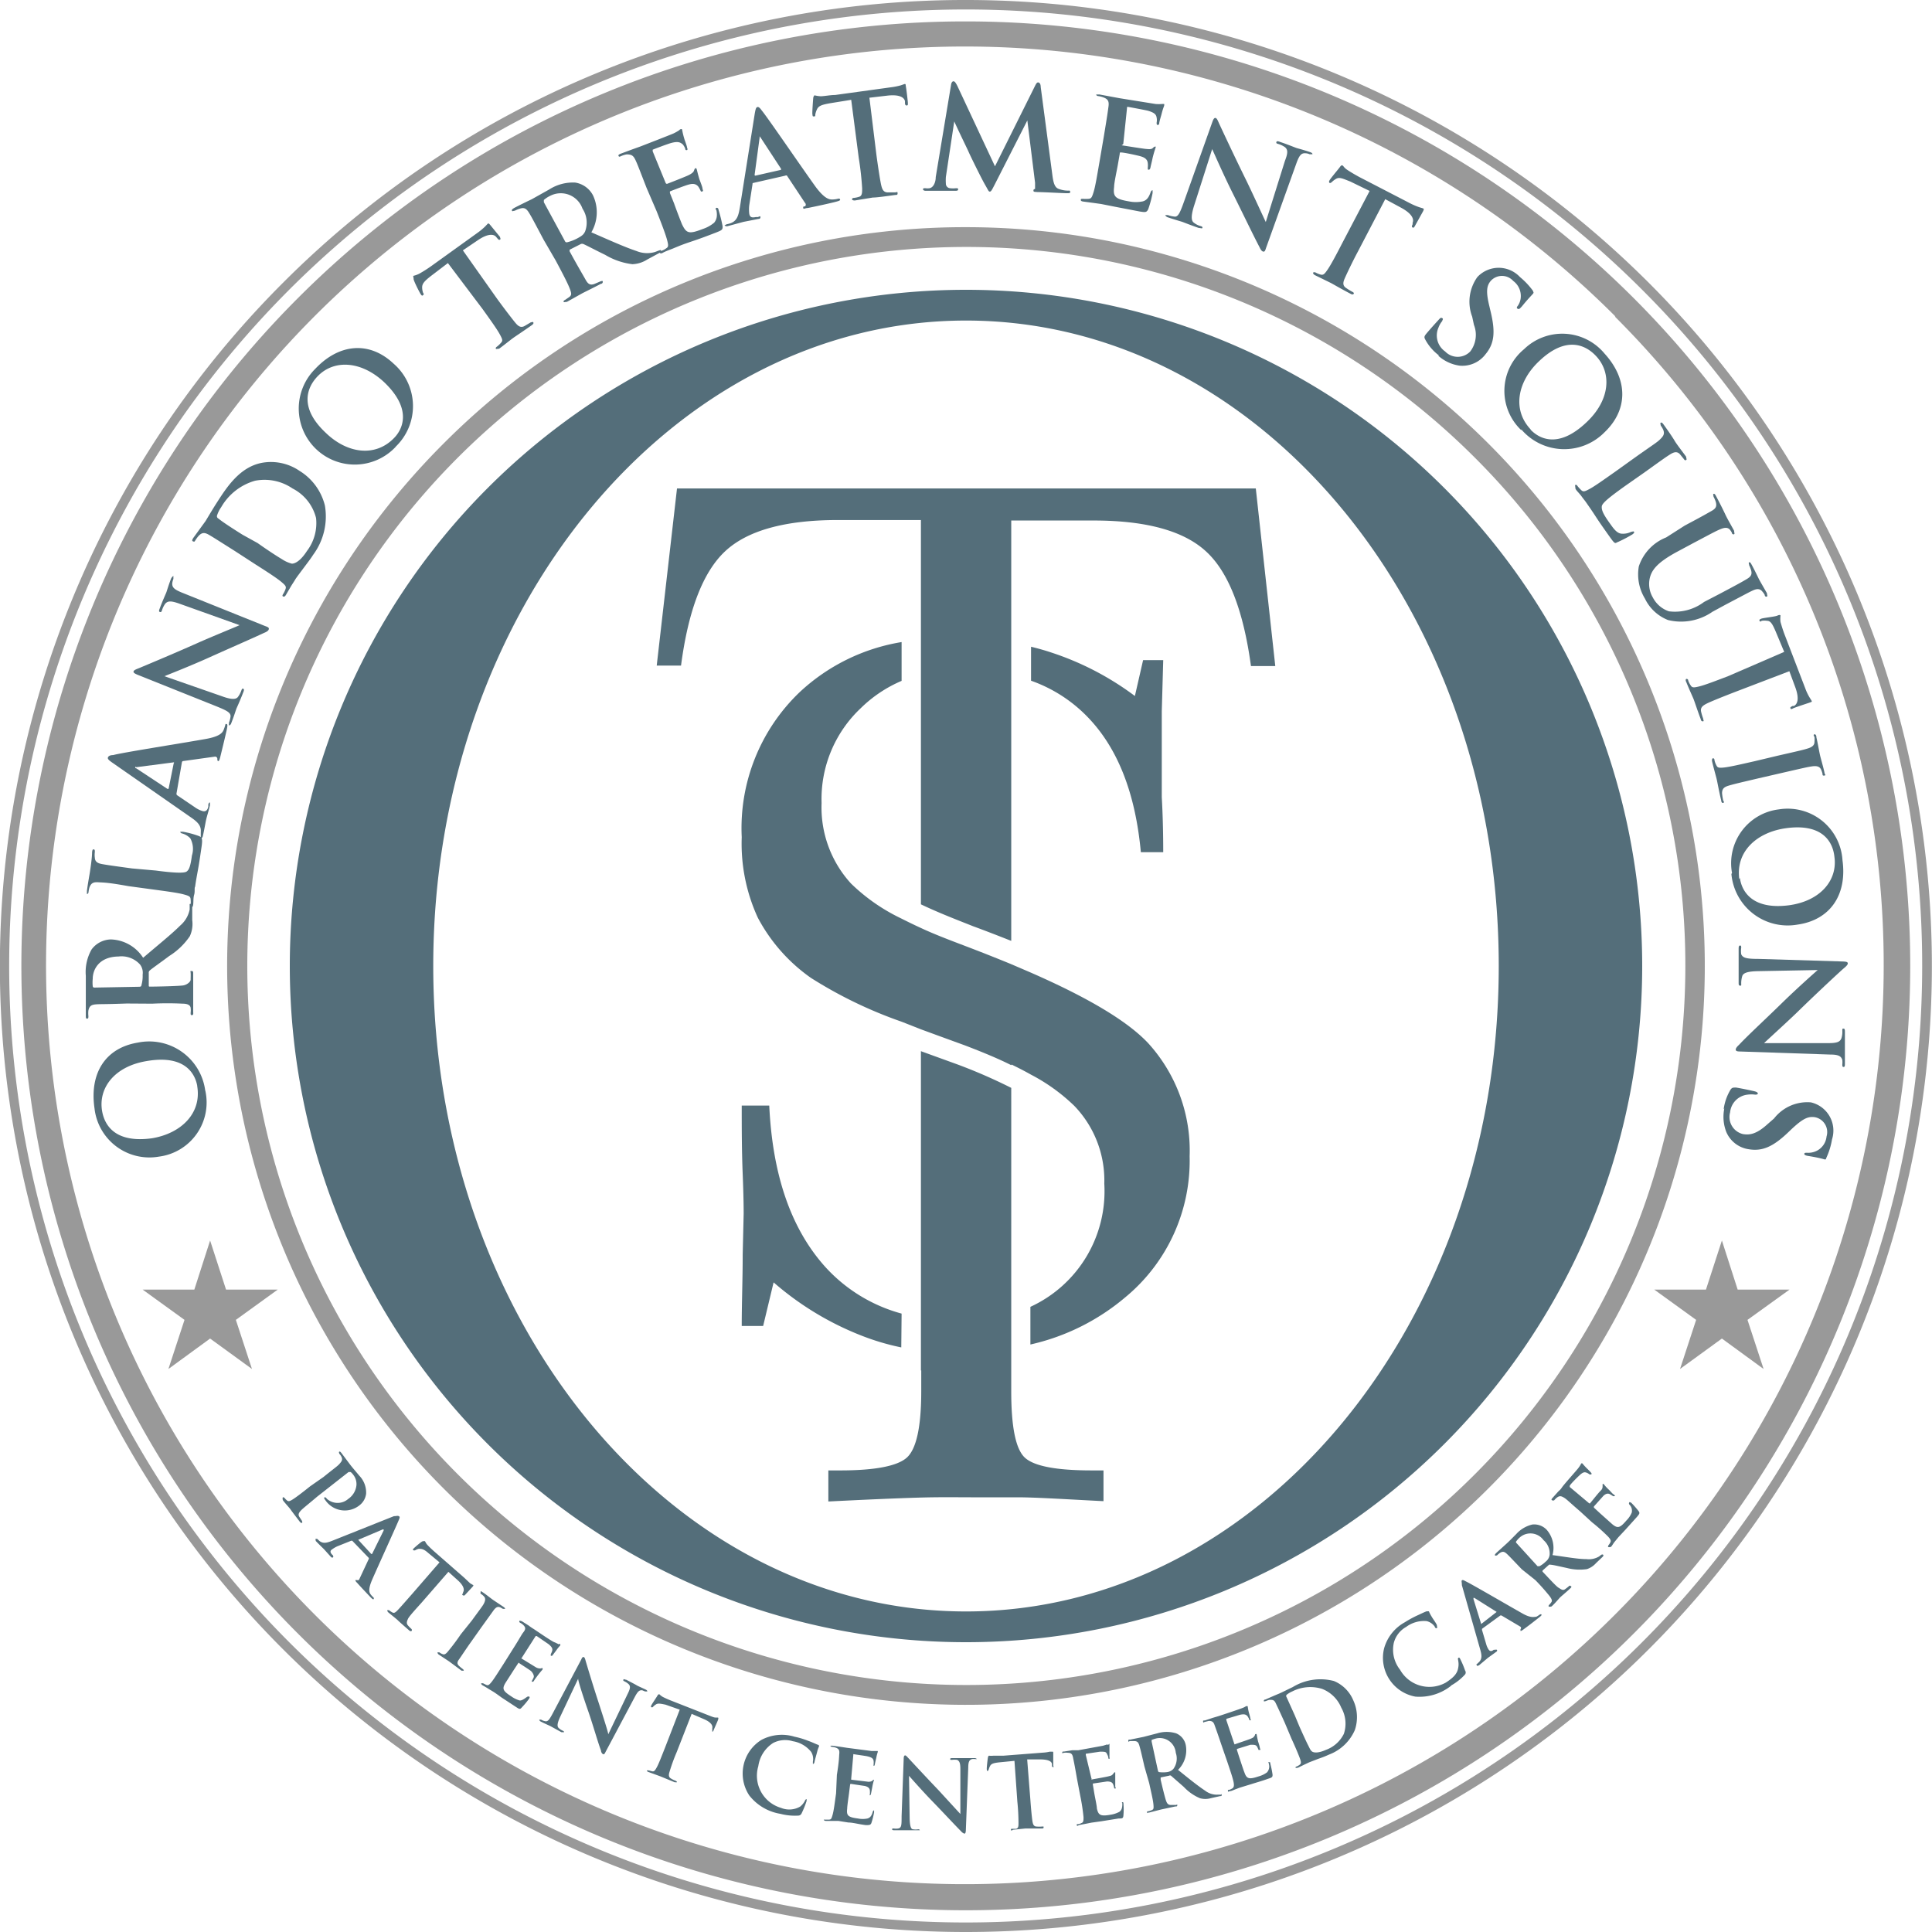 <svg id="Layer_1" data-name="Layer 1" xmlns="http://www.w3.org/2000/svg" viewBox="0 0 120 120"><defs><style>.cls-1,.cls-2{fill:#546e7a;}.cls-1,.cls-4{fill-rule:evenodd;}.cls-3,.cls-4{fill:#999;}</style></defs><path class="cls-1" d="M60,100.09c-18.27,0-33.09-18-33.09-40.09S41.73,19.91,60,19.91,93.09,37.86,93.09,60,78.27,100.09,60,100.09M18,60A42,42,0,1,0,60,18,42,42,0,0,0,18,60Z" transform="translate(0 0)"/><path class="cls-2" d="M89.33,22.09a2.5,2.5,0,0,0,1.32.62A1.8,1.8,0,0,0,92.27,22c.54-.65.63-1.36.31-2.67l-.07-.3c-.22-.9-.18-1.27.08-1.58a.94.94,0,0,1,1.4,0,1.16,1.16,0,0,1,.47.95,1.05,1.05,0,0,1-.19.6c-.07.08-.08.14,0,.18s.12,0,.25-.14c.44-.54.63-.71.7-.8s0-.1,0-.17a4.69,4.69,0,0,0-.81-.86,1.81,1.81,0,0,0-2.65,0,2.63,2.63,0,0,0-.32,2.46l.11.51a1.7,1.7,0,0,1-.23,1.65,1.08,1.08,0,0,1-1.56,0,1.21,1.21,0,0,1-.41-1.49,1.36,1.36,0,0,1,.23-.4c0-.06.09-.13,0-.18s-.13,0-.23.11-.46.5-.77.87c-.12.15-.13.21-.06.34a3,3,0,0,0,.86,1m-6-7c-.37.72-.7,1.34-.91,1.65s-.28.37-.46.32a1.5,1.5,0,0,1-.29-.12c-.1-.05-.14,0-.16,0s0,.1.11.16l1,.49c.22.12.7.4,1.22.67.08.05.16.05.19,0s0-.08-.09-.13a3.68,3.68,0,0,1-.39-.24c-.22-.15-.18-.35-.08-.58s.46-1,.84-1.71l1.68-3.22,1,.54c.69.38.79.71.7.93l0,.09c-.06.12-.06.17,0,.2s.09,0,.14-.09l.5-.9c.06-.12.08-.17,0-.2l-.23-.07a4.57,4.57,0,0,1-.56-.24L84.44,11c-.26-.14-.55-.31-.76-.45s-.23-.24-.29-.27-.1,0-.17.1-.57.69-.64.82,0,.13,0,.16.09,0,.14-.05a1.32,1.32,0,0,1,.28-.21c.21-.11.42,0,.88.18l1.19.58ZM75.29,9.26h0c.1.21.68,1.55,1.29,2.77s1.28,2.62,1.64,3.3c.06.13.13.26.22.29s.13,0,.2-.23l1.89-5.27c.17-.46.29-.62.55-.6a.66.66,0,0,1,.26.06q.15,0,.18,0c0-.07-.06-.1-.17-.14-.41-.14-.74-.22-.83-.25s-.57-.23-1-.37c-.12-.05-.22-.07-.24,0s0,.09.11.12a1.47,1.47,0,0,1,.42.2c.18.15.2.34,0,.85l-1.19,3.8h0c-.09-.18-.82-1.78-1.19-2.54-.81-1.64-1.63-3.41-1.7-3.56s-.13-.33-.22-.36-.15.08-.21.25l-1.75,4.92c-.26.73-.38,1-.62.95a1.59,1.59,0,0,1-.39-.09c-.08,0-.14,0-.16,0s.05.11.16.14c.44.15.84.26.92.29s.48.19,1,.37c.12,0,.2.05.22,0s0-.09-.12-.12a1.23,1.23,0,0,1-.41-.21c-.15-.11-.19-.37,0-1Zm-7,.8c-.14.8-.25,1.49-.36,1.85s-.15.43-.33.44a2,2,0,0,1-.32,0c-.11,0-.15,0-.15.05s0,.1.16.12l.6.08.5.07.91.18,1.51.29c.33.05.41.06.51-.15a7,7,0,0,0,.27-1c0-.09,0-.16,0-.17s-.08,0-.12.11c-.12.35-.26.52-.5.58a2.15,2.15,0,0,1-.84,0c-.89-.15-1-.31-.93-.91,0-.26.18-1.06.23-1.36l.12-.69c0-.05,0-.09.07-.08.21,0,1.07.19,1.23.24.32.09.42.24.44.42s0,.23,0,.32,0,.08.06.09.1-.08.11-.15.1-.41.13-.58c.11-.44.17-.57.18-.63a.06.06,0,0,0,0-.08s-.08,0-.16.09-.23.08-.44.06-1.21-.18-1.4-.21-.06,0,0-.11L70,6.72c0-.07,0-.09.07-.08s1.09.2,1.24.24c.43.13.5.25.53.42a.85.85,0,0,1,0,.32c0,.08,0,.13.06.14a.09.09,0,0,0,.1-.08c0-.11.12-.49.14-.57.1-.4.16-.5.17-.56s0-.08,0-.09a.81.81,0,0,0-.15,0,2.67,2.67,0,0,1-.38,0L69.54,6.1,69,6l-.7-.13c-.13,0-.2,0-.21,0s0,.09.14.1a1.52,1.52,0,0,1,.33.09c.28.11.33.26.29.56s-.07.53-.29,1.86ZM58.12,11c0,.3-.13.64-.38.69a.87.87,0,0,1-.26,0c-.09,0-.15,0-.15.06s.07.1.16.1c.28,0,.71,0,.88,0s.56,0,.93,0c.13,0,.21,0,.21-.09s-.06-.06-.13-.07a1.51,1.51,0,0,1-.37,0,.28.28,0,0,1-.26-.28,3.07,3.07,0,0,1,0-.42l.52-3.45h0c.3.67.82,1.72.9,1.91s.78,1.62,1,2,.23.45.31.45.12-.08.33-.49l2-3.93h0l.48,3.87c0,.25,0,.36,0,.38s-.1,0-.1.1.05.08.25.1c.36,0,1.58.07,1.8.07s.23,0,.23-.09-.06-.07-.14-.07a1.62,1.62,0,0,1-.55-.1c-.26-.08-.35-.34-.42-.9l-.72-5.44c0-.18-.07-.27-.15-.28s-.13.07-.2.21l-2.49,5-2.34-5c-.12-.23-.17-.28-.24-.28s-.13.08-.15.23ZM53.34,9.82a18.79,18.79,0,0,1,.21,1.88c0,.26,0,.46-.18.52a1.56,1.56,0,0,1-.32.07c-.1,0-.13.05-.13.09s.08.08.19.07l1.1-.18c.25,0,.81-.08,1.39-.16.09,0,.16,0,.15-.11s0-.07-.15-.05l-.45,0c-.27,0-.35-.18-.41-.42s-.19-1.07-.3-1.88L54,6.07l1.11-.13c.79-.09,1.06.13,1.1.35l0,.1c0,.13.05.17.12.16s.06-.06.06-.15-.09-.84-.12-1,0-.19-.09-.18l-.23.08a4.11,4.11,0,0,1-.6.12l-3.48.48c-.29,0-.63.07-.89.08a2.1,2.1,0,0,1-.39-.06s-.07.06-.08.18-.07.9-.05,1,0,.14.1.13.07,0,.08-.12a1.23,1.23,0,0,1,.11-.33c.1-.21.31-.28.82-.37l1.3-.21Zm-6.42,1.09s-.05,0-.05-.05l.31-2.3s0-.08,0-.09,0,0,.06.07l1.27,1.94s0,.06,0,.07Zm1.86,0a.09.09,0,0,1,.1,0L50,12.6a.15.15,0,0,1,0,.22c-.09,0-.12,0-.11.1s.12,0,.28,0c.69-.14,1.32-.28,1.64-.36s.39-.11.37-.17-.06-.06-.12-.05a1.46,1.46,0,0,1-.38.05c-.19,0-.47-.06-1-.76-.86-1.19-3-4.33-3.36-4.76-.13-.18-.2-.24-.28-.22s-.11.12-.16.4l-.93,5.86c-.08.47-.17.8-.56.95a1.63,1.63,0,0,1-.26.07C45,14,45,14,45,14s.07.07.18.05l1-.27.92-.18c.1,0,.14-.05.13-.12s0-.06-.15,0l-.13,0c-.27.06-.37,0-.41-.19a2.13,2.13,0,0,1,0-.56l.2-1.29c0-.05,0-.07.06-.08Zm-8,2.2c.3.76.55,1.41.65,1.78s.09.45-.06.54a1,1,0,0,1-.29.15c-.1,0-.12.08-.1.12s.09.06.19,0,.38-.17.57-.24l.46-.19c.25-.1.51-.19.87-.31s.82-.29,1.44-.53c.32-.13.39-.16.37-.39a9.07,9.07,0,0,0-.25-1c0-.08-.06-.15-.13-.13s-.06.07,0,.16c.07.37,0,.58-.14.76a2.18,2.18,0,0,1-.73.4c-.85.33-1,.26-1.27-.3-.1-.24-.39-1-.49-1.29l-.26-.65c0-.05,0-.08,0-.1.2-.08,1-.39,1.18-.43.32-.09.48,0,.59.14a2,2,0,0,1,.15.28.07.07,0,0,0,.1,0c.08,0,0-.12,0-.19s-.13-.4-.19-.56c-.13-.44-.15-.58-.17-.63s-.05-.06-.08-.05-.06.07-.09.16-.16.19-.35.28-1.13.46-1.32.53c0,0-.07,0-.09-.07L40.54,9.4c0-.05,0-.09,0-.1s1-.39,1.19-.43c.43-.11.55,0,.67.09a.89.89,0,0,1,.16.27q0,.12.12.09a.09.09,0,0,0,0-.12c0-.11-.15-.48-.17-.56a5,5,0,0,1-.14-.57s0-.07-.08-.05-.08.06-.12.08a2.77,2.77,0,0,1-.34.19c-.15.07-1.8.71-2.06.81l-.53.19-.67.25c-.13.05-.18.09-.15.15s.07.05.17,0a1.47,1.47,0,0,1,.33-.1c.29,0,.41.06.54.33s.21.49.7,1.75Zm-7-.55c0-.06,0-.1,0-.14a1.7,1.7,0,0,1,.4-.26,1.43,1.43,0,0,1,2,.8,1.57,1.57,0,0,1,.16,1.42c-.09.18-.17.26-.49.43a2.71,2.71,0,0,1-.63.24c-.07,0-.1,0-.15-.11Zm.74,3.63c.39.73.71,1.34.85,1.69s.14.44,0,.56l-.26.18c-.1.05-.12.09-.1.13s.1,0,.2,0l.95-.53c.11-.06.71-.35,1.16-.59.1,0,.14-.11.11-.16s-.06,0-.12,0l-.4.17c-.26.09-.39,0-.54-.27s-.54-.93-.93-1.65l-.06-.11s0-.08,0-.1l.69-.35a.21.21,0,0,1,.17,0c.17.07.81.41,1.35.67a4.29,4.29,0,0,0,1.69.58,1.84,1.84,0,0,0,.92-.29l.74-.4c.09-.05.14-.09.11-.16s-.07,0-.13,0l-.23.09a1.74,1.74,0,0,1-1.16-.06c-.72-.24-1.63-.65-2.8-1.16a2.47,2.47,0,0,0,.1-2.3,1.51,1.51,0,0,0-1.1-.79,2.73,2.73,0,0,0-1.62.43l-1.09.61c-.17.08-.67.32-1.09.54-.11.07-.16.11-.13.17s.08,0,.17,0a1.79,1.79,0,0,1,.32-.13c.28-.09.41,0,.57.26s.27.47.9,1.66Zm-4.55,3c.48.67.89,1.24,1.07,1.57s.2.41.07.54a1.66,1.66,0,0,1-.23.22c-.09.06-.1.1-.08.14s.1,0,.2,0c.29-.21.72-.56.89-.68s.67-.45,1.15-.79c.08-.06.12-.12.08-.17s-.08,0-.15,0l-.39.23c-.24.13-.4,0-.56-.19s-.67-.85-1.15-1.51l-2.12-3,.93-.63c.65-.44,1-.38,1.14-.2l.06.07c.08.1.12.13.18.09s0-.09,0-.16L30.47,14c-.08-.1-.12-.14-.17-.11l-.17.18a4.14,4.14,0,0,1-.47.39l-2.85,2.05a8.43,8.43,0,0,1-.75.48,1.67,1.67,0,0,1-.37.14c-.05,0,0,.09,0,.2s.36.82.44.94.1.1.15.06.05-.07,0-.14a1.09,1.09,0,0,1-.06-.34c0-.23.14-.39.55-.71l1.05-.8ZM24.5,27.18c-1.17,1.24-2.93,1-4.27-.3-1.61-1.51-1.22-2.75-.52-3.49,1-1.06,2.68-1,4.12.32C25.7,25.47,24.93,26.73,24.5,27.18Zm.07.57a3.49,3.49,0,0,0-.12-5.16c-1.48-1.4-3.36-1.28-4.87.32a3.48,3.48,0,1,0,5,4.84Zm-9.51,5.46c-.59-.37-1.24-.79-1.49-1a.16.16,0,0,1-.09-.19,1.91,1.91,0,0,1,.26-.52,3.54,3.54,0,0,1,2.1-1.64,3.08,3.08,0,0,1,2.33.48,2.83,2.83,0,0,1,1.46,1.83,2.86,2.86,0,0,1-.57,2.06c-.38.59-.72.78-.93.78a2,2,0,0,1-.62-.28c-.14-.08-.72-.44-1.51-1Zm.83,1.86c.69.44,1.28.82,1.57,1.06s.33.31.27.47a1.49,1.49,0,0,1-.14.29c-.06.09-.06.14,0,.16s.11,0,.17-.1l.31-.53c.11-.18.22-.34.27-.43s.31-.43.51-.7.43-.56.6-.83a4,4,0,0,0,.73-3.06,3.51,3.51,0,0,0-1.57-2.15,3.14,3.14,0,0,0-2.36-.5c-1.37.27-2.17,1.52-2.77,2.45-.29.45-.57.93-.71,1.16L12,33.42c-.07.12-.09.18,0,.21s.09,0,.14-.08a2,2,0,0,1,.21-.28c.21-.21.37-.2.63-.05s.46.28,1.6,1ZM10.21,42v0c.22-.09,1.58-.62,2.82-1.18s2.67-1.18,3.37-1.51c.13-.05.26-.12.29-.21s0-.14-.21-.21l-5.2-2.09c-.46-.19-.6-.32-.58-.58a1,1,0,0,1,.07-.26c0-.1,0-.16,0-.18s-.1.06-.15.17c-.15.4-.25.73-.28.82s-.25.56-.41,1c-.05.12-.08.22,0,.24s.09,0,.13-.1a1.38,1.38,0,0,1,.21-.42c.16-.17.35-.18.86,0l3.75,1.34,0,0c-.19.09-1.81.75-2.59,1.1-1.66.74-3.47,1.49-3.61,1.55s-.34.12-.38.21.08.15.24.22l4.85,1.94c.72.29.94.41.93.65a1.59,1.59,0,0,1-.1.39c0,.09,0,.14,0,.16s.11,0,.15-.15c.17-.43.29-.83.32-.9s.22-.48.42-1c.05-.12.06-.2,0-.22s-.08,0-.12.11a1.49,1.49,0,0,1-.22.41c-.12.14-.38.17-1-.06Zm.26,7s0,0-.07,0L8.46,47.72s-.07,0-.06-.07,0,0,.08,0l2.31-.3s.05,0,0,.06Zm.83-1.66a.09.09,0,0,1,.08-.07L13.32,47a.14.14,0,0,1,.18.13c0,.09,0,.12.05.14s.09-.09.13-.25c.17-.69.32-1.32.39-1.63s.07-.4,0-.42S14,45,14,45a2.52,2.52,0,0,1-.12.36c-.08.17-.26.39-1.11.54-1.45.26-5.22.85-5.74,1-.22,0-.31.08-.33.16s.06.16.29.32l4.87,3.39c.39.27.65.5.61.91,0,.07,0,.19,0,.27s0,.11,0,.12.1,0,.13-.14c.1-.45.18-.93.2-1,.06-.27.18-.63.24-.91,0-.1,0-.15,0-.17s-.08,0-.1.12l0,.13c-.06.26-.19.32-.35.28a1.62,1.62,0,0,1-.5-.25l-1.08-.73s-.06-.05-.05-.1Zm-3.1,6.6c-1.33-.18-1.58-.22-1.86-.27s-.44-.15-.45-.4a1.25,1.25,0,0,1,0-.34c0-.11,0-.16-.06-.17s-.09,0-.11.17c0,.34-.1,1-.13,1.2s-.14.79-.19,1.2c0,.13,0,.2,0,.2s.09,0,.1-.13a1.45,1.45,0,0,1,.06-.29c.11-.28.26-.33.56-.31s.53,0,1.86.24l1.55.21c.81.11,1.5.2,1.87.3s.43.14.44.32a1.69,1.69,0,0,1,0,.32c0,.11,0,.14.05.15s.09,0,.11-.16,0-.41.06-.61,0-.41.06-.5c.05-.37.11-.68.18-1.07s.14-.85.23-1.48c.06-.46,0-.51-.17-.59a5.81,5.81,0,0,0-1-.27c-.1,0-.15,0-.16,0s0,.09.12.11a1.1,1.1,0,0,1,.5.3,1.37,1.37,0,0,1,.1,1.07c-.09.68-.18.9-.34,1s-.79.08-1.91-.07Zm-2.31,7.4c-.07,0-.11,0-.13-.08a2.3,2.3,0,0,1,0-.47c0-.52.34-1.36,1.6-1.38a1.55,1.55,0,0,1,1.34.5.85.85,0,0,1,.16.63,2.09,2.09,0,0,1-.08.67c0,.06-.06.08-.15.08Zm3.57,1a18.49,18.49,0,0,1,1.89,0c.26,0,.46.07.49.25a1.32,1.32,0,0,1,0,.32c0,.11,0,.14.08.14s.09-.06.08-.18c0-.35,0-.91,0-1.08s0-.79,0-1.3c0-.12,0-.18-.1-.18s-.07,0-.06.11,0,.3,0,.43-.23.33-.49.36-1.07.06-1.89.07H9.31c-.05,0-.07,0-.07-.07v-.77a.17.17,0,0,1,.06-.16c.13-.12.72-.53,1.21-.9a4.3,4.3,0,0,0,1.28-1.23,1.82,1.82,0,0,0,.15-1v-.85c0-.1,0-.17-.09-.16s-.07,0-.07.1,0,.15,0,.25a1.76,1.76,0,0,1-.59,1c-.54.54-1.32,1.16-2.3,2a2.47,2.47,0,0,0-2-1.14,1.53,1.53,0,0,0-1.2.62,2.83,2.83,0,0,0-.36,1.64c0,.27,0,1,0,1.25s0,.74,0,1.21c0,.14,0,.2.08.2s.08-.06.08-.16a1.67,1.67,0,0,1,0-.34c.06-.3.2-.37.5-.39s.53,0,1.88-.05Zm2.79,5.13c.28,1.68-1,2.93-2.81,3.23C7.26,71,6.51,70,6.34,69c-.24-1.43.78-2.76,2.74-3.09C11.61,65.46,12.14,66.83,12.25,67.44Zm.5.29a3.51,3.51,0,0,0-4.2-3c-2,.33-3,1.9-2.68,4.08a3.43,3.43,0,0,0,4,3A3.39,3.39,0,0,0,12.75,67.73Z" transform="translate(0 0)"/><path class="cls-2" d="M107.1,68.85a2.59,2.59,0,0,0,.12,1.45,1.79,1.79,0,0,0,1.39,1.08c.83.14,1.5-.13,2.47-1.06l.22-.21c.68-.63,1-.78,1.42-.72a.94.94,0,0,1,.73,1.2,1.12,1.12,0,0,1-.59.88,1.17,1.17,0,0,1-.62.13c-.1,0-.16,0-.17.06s.05.11.25.14c.68.11.92.19,1,.21s.09,0,.12-.1a4.43,4.43,0,0,0,.35-1.14,1.8,1.8,0,0,0-1.31-2.3,2.62,2.62,0,0,0-2.29,1l-.39.34c-.69.63-1.11.7-1.54.63a1.09,1.09,0,0,1-.8-1.35,1.22,1.22,0,0,1,1.09-1.1,1.76,1.76,0,0,1,.46,0c.07,0,.15,0,.17-.06s-.08-.12-.21-.15-.66-.15-1.14-.23c-.19,0-.24,0-.33.11a3.14,3.14,0,0,0-.44,1.24m5.84-8.65v0c-.17.15-1.27,1.12-2.24,2.07s-2.11,2-2.65,2.58c-.1.09-.2.2-.2.29s.08.12.27.12l5.6.19c.49,0,.68.09.75.34a1.32,1.32,0,0,1,0,.27c0,.1,0,.16.08.16s.08-.09.08-.21c0-.43,0-.77,0-.87s0-.61,0-1.07c0-.13,0-.23-.08-.23s-.08,0-.08.14a1.27,1.27,0,0,1-.06.47c-.09.21-.26.29-.8.29l-4,0v0c.15-.15,1.44-1.32,2.06-1.92,1.3-1.27,2.74-2.6,2.86-2.7s.28-.23.28-.33-.12-.11-.3-.12l-5.22-.16c-.77,0-1-.06-1.1-.29a1.4,1.4,0,0,1,0-.4c0-.09,0-.14-.07-.14s-.09.07-.09.19c0,.46,0,.88,0,1s0,.52,0,1.1c0,.12,0,.2.09.2s.07,0,.07-.15a1.51,1.51,0,0,1,.07-.46c.07-.17.3-.28,1-.29Zm-4.87-5.66c-.23-1.69,1.08-2.9,2.91-3.15,2.19-.3,2.9.78,3,1.79.2,1.44-.87,2.74-2.84,3C108.64,56.54,108.15,55.15,108.07,54.54Zm-.49-.31a3.51,3.51,0,0,0,4.1,3.15c2-.28,3.1-1.81,2.8-4a3.41,3.41,0,0,0-3.94-3.16A3.37,3.37,0,0,0,107.58,54.23Zm1.44-7c-.84.19-1.52.35-1.89.39s-.42,0-.49-.15a1.12,1.12,0,0,1-.11-.3c0-.1-.06-.13-.1-.12s-.07.08-.05.19c.08.35.23.88.28,1.08s.15.79.29,1.36c0,.09.06.16.12.14s.06-.06,0-.15a3.79,3.79,0,0,1-.07-.45c0-.27.12-.37.34-.45.37-.12,1.05-.27,1.89-.47l1.52-.35c1.31-.3,1.56-.36,1.84-.4s.47,0,.56.2a1.61,1.61,0,0,1,.09.26c0,.08,0,.13.12.11s0-.08,0-.19c-.07-.33-.22-.84-.27-1.05s-.15-.8-.23-1.13c0-.14-.06-.2-.12-.19s-.07.07,0,.16a1.65,1.65,0,0,1,0,.31c0,.2-.13.32-.42.41s-.51.14-1.83.44ZM107.33,42c-.76.29-1.41.54-1.77.63s-.46.09-.55-.06a1.28,1.28,0,0,1-.15-.29c0-.1-.08-.12-.12-.11s-.06.09,0,.2c.13.33.36.84.43,1s.26.76.47,1.31c0,.09.09.14.15.12s0-.07,0-.16a3.52,3.52,0,0,1-.13-.43c-.06-.26.1-.38.33-.5s1-.43,1.75-.72l3.4-1.3.37,1c.27.74.12,1.06-.09,1.16l-.08,0c-.12.06-.16.09-.13.15s.07.05.16,0,.79-.28,1-.35.17-.07.15-.13l-.13-.21a3.23,3.23,0,0,1-.26-.55l-1.26-3.28c-.11-.28-.21-.6-.28-.85a1.63,1.63,0,0,1,0-.39c0-.05-.08-.06-.2,0s-.89.14-1,.19-.13.07-.1.13.06.06.13,0a1.15,1.15,0,0,1,.34,0c.23,0,.35.24.55.71l.51,1.22Zm-3.84-8.62a2.92,2.92,0,0,0-1.7,1.8,2.89,2.89,0,0,0,.38,2,2.68,2.68,0,0,0,1.43,1.33,3.41,3.41,0,0,0,2.76-.51l.83-.45c1.2-.63,1.41-.75,1.67-.87s.45-.13.6.06a1,1,0,0,1,.15.21c0,.1.09.13.14.1s0-.09,0-.2c-.17-.3-.45-.78-.5-.88s-.24-.51-.46-.91c-.06-.11-.1-.16-.15-.13s0,.09,0,.17a3.11,3.11,0,0,1,.12.3c.08.28,0,.41-.27.57s-.46.27-1.65.9l-1,.52a3,3,0,0,1-2.18.58,1.76,1.76,0,0,1-1-.86,1.65,1.65,0,0,1-.2-1.15c.11-.55.47-1,1.6-1.63l1.1-.59c1.19-.63,1.41-.75,1.67-.86s.45-.14.6,0a1.09,1.09,0,0,1,.14.21c0,.08.09.12.14.09s0-.09,0-.21c-.15-.28-.43-.76-.54-1s-.36-.74-.58-1.15c-.06-.12-.11-.17-.16-.14s0,.09,0,.17a2,2,0,0,1,.14.32c.08.29,0,.42-.27.57s-.46.27-1.65.9Zm-1.29-4.08c1.1-.79,1.3-.93,1.54-1.08s.43-.2.61,0l.22.27c.06.09.1.12.16.08s0-.09,0-.2c-.2-.28-.6-.79-.72-1s-.44-.67-.68-1c-.08-.11-.13-.15-.18-.11s0,.09,0,.17a1.48,1.48,0,0,1,.15.25c.12.28,0,.42-.19.61s-.42.32-1.52,1.1l-1.27.91c-.67.47-1.24.88-1.57,1.06s-.41.2-.54.08a2.85,2.85,0,0,1-.22-.24c-.06-.09-.1-.1-.14-.08s0,.1,0,.2.25.32.37.49.25.32.3.4c.21.3.39.56.61.9s.48.71.85,1.23.33.39.52.32a7.92,7.92,0,0,0,.91-.48c.08-.07.11-.1.08-.15s-.1,0-.17,0a1.14,1.14,0,0,1-.56.12c-.33,0-.54-.32-.81-.7-.4-.56-.48-.79-.46-1s.52-.6,1.44-1.26Zm-7.13-2.63c-1.17-1.24-.8-3,.54-4.25,1.6-1.52,2.81-1.06,3.51-.32,1,1.05.89,2.73-.55,4.1C96.7,28,95.5,27.14,95.07,26.69Zm-.58,0a3.51,3.51,0,0,0,5.17.18c1.47-1.4,1.47-3.28,0-4.89a3.41,3.41,0,0,0-5-.27A3.36,3.36,0,0,0,94.49,26.72Z" transform="translate(0 0)"/><path class="cls-2" d="M76.23,109.43c.18.54.34,1,.39,1.26s0,.32-.06.38a1,1,0,0,1-.21.1c-.07,0-.09,0-.08.08s.06,0,.14,0,.27-.1.4-.14a2.93,2.93,0,0,1,.34-.12l.62-.19c.25-.08.58-.17,1-.32.22-.07.28-.09.27-.26a5.87,5.87,0,0,0-.14-.68c0-.06,0-.1-.09-.09s0,0,0,.11a.54.54,0,0,1-.12.53,1.61,1.61,0,0,1-.53.25c-.6.2-.73.14-.87-.26-.07-.17-.24-.71-.31-.91l-.15-.47s0-.06,0-.07l.84-.26c.23,0,.34,0,.41.12a1.59,1.59,0,0,1,.09.2s0,0,.08,0,0-.08,0-.13-.07-.28-.11-.4c-.07-.31-.08-.41-.09-.45s0,0-.06,0,0,0-.07.11-.11.12-.25.18-.81.28-.94.33,0,0-.06,0l-.5-1.49s0-.07,0-.08l.84-.25c.31-.07.39,0,.47.08a1,1,0,0,1,.11.2s0,.08.08.06,0,0,0-.08a3.89,3.89,0,0,0-.1-.4c-.07-.28-.06-.36-.08-.4s0,0,0,0l-.09,0a1,1,0,0,1-.24.12c-.11.05-1.28.44-1.47.5l-.37.11-.48.16c-.09,0-.13,0-.11.09s.05,0,.11,0l.24-.06c.21,0,.29.06.36.26s.13.35.43,1.24Zm-4.7-1.26s0-.08,0-.1a2.08,2.08,0,0,1,.32-.1,1,1,0,0,1,1.18.9,1.09,1.09,0,0,1-.15,1,.64.64,0,0,1-.4.2,2,2,0,0,1-.48,0s-.06,0-.08-.1Zm-.15,2.59c.12.56.23,1,.26,1.3s0,.32-.1.37a1.27,1.27,0,0,1-.21.07c-.07,0-.09,0-.08.08s0,0,.13,0l.74-.19.89-.19c.08,0,.12,0,.11-.09s0,0-.09,0l-.3,0c-.19,0-.25-.11-.31-.28s-.2-.73-.33-1.29l0-.08s0-.06,0-.06l.53-.11a.11.11,0,0,1,.11,0l.8.7a2.94,2.94,0,0,0,1,.7,1.23,1.23,0,0,0,.67,0l.58-.13c.07,0,.11,0,.1-.09s0,0-.08,0l-.18,0a1.19,1.19,0,0,1-.77-.25c-.44-.29-1-.74-1.68-1.29a1.71,1.71,0,0,0,.48-1.54,1,1,0,0,0-.6-.73,2,2,0,0,0-1.17,0l-.85.22-.83.17c-.09,0-.13,0-.12.09s.05,0,.11,0l.24,0c.21,0,.28.08.34.29s.1.36.31,1.28Zm-4.28.8a12.59,12.59,0,0,1,.2,1.31c0,.18,0,.32-.12.36a.73.73,0,0,1-.21.07c-.08,0-.1,0-.09.06s.05.06.13,0l.42-.08.35-.07.64-.09,1.06-.17c.23,0,.29,0,.3-.22a4.05,4.05,0,0,0,0-.69c0-.06,0-.11-.07-.1s0,0,0,.1c0,.26-.05.4-.19.5a1.72,1.72,0,0,1-.57.18c-.62.11-.73,0-.82-.39,0-.17-.13-.74-.17-1l-.08-.48s0-.06,0-.07l.88-.13c.23,0,.33.06.38.18a1,1,0,0,1,.06.21s0,.06.07.05,0-.08,0-.13,0-.29,0-.41c0-.32,0-.42,0-.46a.05.05,0,0,0-.06,0s0,0-.08.1-.13.1-.28.14-.84.16-1,.19,0,0-.06-.06L67.44,109s0-.06,0-.07l.88-.13c.31,0,.38,0,.44.15a.62.62,0,0,1,.08.21c0,.06,0,.09.07.08a.07.07,0,0,0,0-.08c0-.07,0-.34,0-.41,0-.28,0-.36,0-.4s0-.06-.05,0-.06,0-.09,0l-.26.08-1.53.28-.38,0-.5.08c-.09,0-.13,0-.12.08s0,0,.11,0a.7.7,0,0,1,.24,0c.21,0,.28.09.32.3s.08.36.24,1.29Zm-3.91.35a13,13,0,0,1,.07,1.32c0,.19,0,.32-.15.36l-.22,0c-.08,0-.1,0-.1.06s.05.06.13,0l.78-.08,1,0c.07,0,.12,0,.12-.07s0-.05-.11-.05a1.71,1.71,0,0,1-.32,0c-.18,0-.23-.14-.26-.31s-.09-.76-.13-1.33l-.2-2.53.79,0c.55,0,.73.13.75.29v.06c0,.1,0,.13.08.12s0,0,0-.1,0-.59,0-.72,0-.13-.06-.13l-.16,0a2.42,2.42,0,0,1-.43.06l-2.45.19c-.2,0-.44,0-.62,0a1.28,1.28,0,0,1-.27,0s-.05,0-.07.12-.08.63-.07.72,0,.1.06.1,0,0,.06-.08a1,1,0,0,1,.09-.23c.08-.14.23-.18.59-.22l.92-.09Zm-6.73-1.61h0c.11.12.78.89,1.45,1.58s1.4,1.48,1.78,1.86a.46.46,0,0,0,.21.15c.06,0,.08-.06.09-.2l.15-3.91c0-.35.07-.48.24-.52a.68.68,0,0,1,.19,0c.08,0,.11,0,.11,0s-.06-.06-.14-.06c-.3,0-.54,0-.61,0l-.75,0c-.09,0-.16,0-.16.05s0,.06.1.06a1.24,1.24,0,0,1,.33,0c.14.07.2.19.2.57v2.79h0c-.1-.11-.92-1-1.33-1.45-.88-.92-1.81-1.93-1.88-2s-.16-.19-.22-.19-.09.08-.09.2L56,112.81c0,.54,0,.72-.21.76a.89.89,0,0,1-.28,0c-.06,0-.1,0-.1.05s.06.06.14.06c.32,0,.61,0,.67,0s.37,0,.77,0c.09,0,.14,0,.14,0s0-.06-.1-.06a.89.89,0,0,1-.32,0c-.13,0-.2-.21-.21-.69Zm-4.53,1.09c-.08.57-.14,1.06-.21,1.31s-.09.31-.22.32h-.22c-.08,0-.1,0-.11,0s0,.07.12.08l.42,0,.36,0,.63.1c.27,0,.6.1,1.07.16.23,0,.29,0,.35-.12a4.69,4.69,0,0,0,.17-.67c0-.06,0-.11,0-.12s-.06,0-.08.08c-.07.25-.16.37-.33.42a1.47,1.47,0,0,1-.59,0c-.63-.08-.72-.19-.67-.61,0-.18.09-.75.12-1l.06-.48s0-.06.05-.06l.87.13c.23.06.3.16.31.29a1.61,1.61,0,0,1,0,.22.06.06,0,0,0,0,.07c.05,0,.06-.07.07-.11s.06-.29.08-.41a3.7,3.7,0,0,1,.11-.45,0,0,0,0,0,0,0s-.06,0-.11.07a.45.45,0,0,1-.31.05l-1-.12s0,0,0-.07L53,109s0-.06,0-.05.77.11.88.14c.3.07.35.15.38.27a.94.94,0,0,1,0,.23c0,.05,0,.08,0,.09s.06,0,.07-.06.07-.34.09-.4a2.74,2.74,0,0,1,.1-.4s0,0,0-.06l-.1,0h-.27l-1.54-.2-.39-.06-.5-.07c-.09,0-.14,0-.14,0s0,.06.1.07a1,1,0,0,1,.23.05c.2.07.24.17.22.38s0,.37-.15,1.31Zm-3.46,1.27a3.56,3.56,0,0,0,1.12.11.23.23,0,0,0,.2-.14,5.84,5.84,0,0,0,.31-.77s0-.1,0-.11-.07,0-.11.11a1.15,1.15,0,0,1-.29.35,1.35,1.35,0,0,1-1.19.08,2.08,2.08,0,0,1-1.41-2.59,2.05,2.05,0,0,1,.92-1.44,1.62,1.62,0,0,1,1.22-.11,1.83,1.83,0,0,1,1.14.66.84.84,0,0,1,.11.61c0,.08,0,.13,0,.14s.08,0,.1-.12.12-.45.17-.65.1-.28.11-.32,0-.08-.07-.1-.36-.16-.59-.24a5.25,5.25,0,0,0-.86-.26,2.7,2.7,0,0,0-2.06.2,2.46,2.46,0,0,0-.75,3.45A3.09,3.09,0,0,0,48.47,112.66Zm-7.16-4.12c-.21.53-.39,1-.51,1.22s-.17.28-.29.26l-.22-.06c-.07,0-.1,0-.11,0s0,.07.09.1l.74.27.9.37c.06,0,.11,0,.13,0s0-.06-.07-.09a1.55,1.55,0,0,1-.29-.14c-.16-.09-.15-.23-.1-.4a11.52,11.52,0,0,1,.45-1.24l.93-2.38.72.31c.51.21.6.43.56.59l0,.06c0,.09,0,.12,0,.14s.06,0,.08-.07.24-.54.28-.66,0-.13,0-.14l-.16,0c-.09,0-.23-.06-.41-.13l-2.29-.9a6.09,6.09,0,0,1-.57-.25,1.09,1.09,0,0,1-.22-.17s-.07,0-.11.08-.35.53-.39.62,0,.1,0,.11.06,0,.09,0a.76.76,0,0,1,.18-.16c.13-.1.28-.07.62,0l.88.31Zm-5.4-4.27h0c0,.15.32,1.14.62,2s.62,2,.8,2.46c0,.09.06.19.12.22s.1,0,.16-.13l1.84-3.46c.17-.31.27-.4.45-.37l.17.07c.07,0,.11,0,.13,0s0-.08-.1-.12c-.27-.13-.49-.22-.55-.26s-.38-.21-.66-.35c-.09,0-.15-.07-.17,0s0,.06.06.1a1,1,0,0,1,.27.18c.11.12.11.25-.06.59l-1.21,2.52,0,0c0-.13-.39-1.31-.57-1.88-.4-1.21-.79-2.53-.82-2.63s-.06-.25-.12-.28-.11,0-.17.15l-1.71,3.23c-.25.48-.35.63-.52.6a.74.74,0,0,1-.26-.1c-.06,0-.1,0-.11,0s0,.08.09.12c.29.15.56.26.61.29l.67.37c.08,0,.14,0,.16,0s0-.06-.07-.09a.91.91,0,0,1-.27-.18c-.09-.1-.09-.28.12-.72Zm-4.64-.91c-.31.48-.57.9-.73,1.1s-.22.24-.34.19l-.2-.1c-.07,0-.1,0-.11,0s0,.08.07.12.25.14.37.22l.3.18c.16.1.31.21.53.37l.9.59c.2.13.24.16.37,0a4.76,4.76,0,0,0,.44-.53s.06-.1,0-.12-.06,0-.1,0-.31.26-.49.24a1.74,1.74,0,0,1-.53-.26c-.53-.34-.57-.47-.35-.84l.52-.81.27-.41s0-.05.06,0,.64.41.73.49.21.27.17.39a1.86,1.86,0,0,1-.1.2.05.05,0,0,0,0,.08s.09,0,.12-.07.17-.24.24-.34c.19-.25.27-.32.29-.36s0,0,0-.06-.07,0-.13,0-.17,0-.3-.08-.73-.45-.85-.52,0,0,0-.08l.85-1.33s0,0,.07,0l.73.5c.24.2.25.29.23.41a1.09,1.09,0,0,1-.09.21s0,.08,0,.1.07,0,.09,0l.25-.33a2.52,2.52,0,0,1,.25-.31s0,0,0-.07-.06,0-.09,0l-.25-.12c-.1,0-1.14-.72-1.31-.83a3.17,3.17,0,0,1-.32-.22l-.43-.27c-.07,0-.12-.06-.14,0s0,.07.06.11a.78.78,0,0,1,.19.14c.15.15.14.26,0,.44s-.19.32-.7,1.12Zm-2.65-1.85a13.32,13.32,0,0,1-.81,1.08c-.12.14-.21.2-.32.15a.68.68,0,0,1-.2-.11c-.06,0-.09,0-.11,0s0,.08.06.13l.65.43.78.58c.06,0,.11,0,.13,0s0-.06-.05-.1a2.31,2.31,0,0,1-.24-.2c-.14-.13-.11-.25,0-.4s.42-.63.77-1.12l.63-.89.77-1.07c.14-.17.24-.22.4-.15l.16.09c.05,0,.09,0,.12,0s0-.07-.08-.12l-.63-.42c-.15-.1-.45-.35-.65-.48s-.13-.08-.15,0,0,.07.05.11a.8.8,0,0,1,.17.15c.09.1.08.23,0,.4s-.21.32-.76,1.08ZM25.6,99c-.38.43-.7.8-.89,1s-.25.2-.36.14a1.3,1.3,0,0,1-.19-.13c-.05,0-.08,0-.1,0s0,.08.05.13.5.4.6.5.42.38.73.65c0,0,.1.06.13,0s0-.06,0-.1a2.5,2.5,0,0,1-.23-.23c-.12-.14-.06-.27,0-.41s.47-.59.84-1l1.67-1.92.58.52c.41.37.42.62.33.75l0,.05c-.06.08-.07.11,0,.14s.06,0,.1,0l.49-.53c.06-.07.08-.1,0-.13l-.15-.09L28.84,98,27,96.39c-.16-.14-.33-.3-.45-.43s-.12-.2-.16-.23-.06,0-.13,0-.5.38-.57.45-.05.08,0,.11.06,0,.1,0a.81.81,0,0,1,.22-.09c.16,0,.3,0,.58.25l.71.59Zm-3.35-3.36s0,0,0,0L23.76,95a.09.09,0,0,1,.07,0s0,0,0,.06l-.72,1.46s0,0-.05,0Zm.65,1.12a.08.08,0,0,1,0,.08l-.58,1.24a.1.1,0,0,1-.14.06c-.05,0-.08,0-.1,0s0,.08.09.16c.33.37.65.7.8.86s.21.2.24.16,0,0,0-.09A1.16,1.16,0,0,1,23,99c-.07-.12-.13-.31.11-.87.41-.94,1.52-3.37,1.66-3.72.06-.14.08-.2,0-.24s-.12,0-.3,0l-3.86,1.54c-.31.12-.54.18-.77,0l-.14-.13s-.06,0-.09,0,0,.07,0,.13c.22.23.47.47.52.52l.44.49s.08.06.12,0,0,0,0-.1l-.07-.07c-.13-.14-.11-.24,0-.31a1.78,1.78,0,0,1,.34-.2l.85-.34s.05,0,.07,0Zm-3.64-4.44c-.45.36-.84.66-1.06.8s-.29.15-.38.07a.89.89,0,0,1-.16-.17c-.05,0-.08-.06-.1,0s0,.07,0,.13.41.49.49.61.33.44.58.77c.05.05.09.08.13.05s0-.06,0-.11l-.17-.26c-.1-.16,0-.28.11-.4s.58-.49,1-.85l1.95-1.53c.06,0,.1,0,.13,0a.89.89,0,0,1,.16.17.93.93,0,0,1,.2.64,1.17,1.17,0,0,1-.51.86,1,1,0,0,1-1.32,0c-.08-.1-.12-.12-.16-.09s0,.06,0,.09l.08.11a1.46,1.46,0,0,0,2.12.27,1.07,1.07,0,0,0,.39-.7,1.51,1.51,0,0,0-.43-1.13c-.18-.22-.42-.49-.57-.69l-.54-.72c-.06-.07-.09-.1-.13-.07s0,.06,0,.12a.73.73,0,0,1,.14.2c.09.19,0,.29-.12.43s-.28.24-1,.82Z" transform="translate(0 0)"/><path class="cls-2" d="M98.88,94.55a11.58,11.58,0,0,1,1,.89c.12.13.21.25.14.36a.69.69,0,0,1-.12.18c0,.06-.06.09,0,.11s.07,0,.13,0,.17-.23.27-.34l.22-.27.44-.47.72-.8c.15-.18.19-.23.09-.36a5.53,5.53,0,0,0-.46-.52c-.05,0-.09-.07-.12,0s0,.06,0,.11a.53.53,0,0,1,.16.51,1.51,1.51,0,0,1-.33.49c-.41.48-.55.5-.88.23L99.39,94,99,93.64s0,0,0-.07l.59-.66c.17-.16.3-.16.41-.1a2.2,2.2,0,0,1,.19.12s0,0,.08,0,0-.09-.06-.12-.2-.21-.29-.29a2.69,2.69,0,0,1-.31-.34.06.06,0,0,0-.07,0s0,.07,0,.13,0,.17-.13.29-.55.66-.64.76,0,0-.08,0l-1.19-1s0,0,0-.07.52-.58.6-.65c.23-.22.33-.21.44-.17a.63.63,0,0,1,.19.11c.05,0,.08,0,.11,0a.08.08,0,0,0,0-.09,3.9,3.9,0,0,0-.28-.29,3.88,3.88,0,0,1-.28-.31s0,0-.06,0a.73.73,0,0,0-.05.09,1.73,1.73,0,0,1-.15.22c-.07.1-.88,1-1,1.18s-.15.17-.26.29l-.34.38c-.06.07-.08.11,0,.14s.06,0,.11,0a1.35,1.35,0,0,1,.17-.17c.17-.13.27-.1.44,0s.29.24,1,.85Zm-4.7,1.28a.07.07,0,0,1,0-.1,1.35,1.35,0,0,1,.22-.24,1,1,0,0,1,1.47.17,1.09,1.09,0,0,1,.38.92A.64.64,0,0,1,96,97a1.61,1.61,0,0,1-.38.28s-.07,0-.12,0Zm1.18,2.31a12.87,12.87,0,0,1,.89,1c.11.15.18.27.11.37a1,1,0,0,1-.15.18s-.06.08,0,.1.07,0,.13,0,.45-.45.53-.54.42-.36.68-.61c.06-.06.08-.1,0-.13a.06.06,0,0,0-.09,0,2.51,2.51,0,0,1-.24.19c-.15.12-.27,0-.41-.08s-.54-.52-.94-.94l-.06-.06s0,0,0-.07l.4-.36a.16.16,0,0,1,.11,0c.13,0,.62.12,1,.2a3.12,3.12,0,0,0,1.25.07,1.29,1.29,0,0,0,.56-.37l.43-.41s.07-.09,0-.12,0,0-.09,0l-.14.11a1.24,1.24,0,0,1-.79.17c-.53,0-1.23-.13-2.11-.25a1.71,1.71,0,0,0-.36-1.57,1.07,1.07,0,0,0-.89-.33,1.93,1.93,0,0,0-1,.59c-.14.14-.47.48-.63.62l-.63.57c-.06.07-.09.11-.06.14s.07,0,.12,0a1.24,1.24,0,0,1,.19-.16c.18-.11.28-.07.43.07s.27.27.92.95ZM92,100.87a0,0,0,0,1,0,0l-.48-1.55s0-.06,0-.07,0,0,.06,0l1.38.87s0,0,0,0Zm1.19-.53a0,0,0,0,1,.07,0l1.18.7a.1.1,0,0,1,0,.15s0,.07,0,.1.08,0,.18-.08c.4-.29.75-.57.93-.71s.22-.18.19-.22-.06,0-.1,0a1.4,1.4,0,0,1-.22.14c-.12,0-.32.1-.85-.2-.89-.5-3.2-1.85-3.53-2-.14-.08-.2-.1-.24-.06s0,.11,0,.3l1.14,4c.09.32.13.56-.07.77l-.14.13s-.06,0,0,.08.06,0,.13,0l.56-.47.54-.39s.07-.07,0-.11,0,0-.1,0l-.08,0c-.15.12-.24.09-.31,0a1.16,1.16,0,0,1-.16-.35l-.26-.88s0-.05,0-.07Zm-3.06,4.35A3.4,3.4,0,0,0,91,104a.21.21,0,0,0,0-.24,5.66,5.66,0,0,0-.33-.77s-.06-.07-.1,0,0,.06,0,.15a1.1,1.1,0,0,1,0,.46c-.06.37-.31.61-.77.91a2.09,2.09,0,0,1-2.84-.8,2,2,0,0,1-.39-1.66,1.6,1.6,0,0,1,.77-1,1.86,1.86,0,0,1,1.27-.36.86.86,0,0,1,.51.35c0,.07.09.11.13.08s0-.08,0-.16-.24-.39-.34-.57a2.25,2.25,0,0,1-.16-.31s-.06,0-.12,0-.36.15-.58.25a6.46,6.46,0,0,0-.79.43,2.67,2.67,0,0,0-1.29,1.62,2.45,2.45,0,0,0,1.94,3A3.16,3.16,0,0,0,90.15,104.69Zm-9.71,1.85-.51-1.13a.12.12,0,0,1,0-.14,1.53,1.53,0,0,1,.35-.21,2.47,2.47,0,0,1,1.86-.16,2.12,2.12,0,0,1,1.19,1.17,2,2,0,0,1,.16,1.62,2,2,0,0,1-1.12,1c-.45.2-.72.18-.84.11s-.19-.27-.26-.4-.26-.54-.53-1.14ZM80.22,108c.24.52.44,1,.52,1.22s.08.31,0,.38a.87.87,0,0,1-.2.12c-.06,0-.08.06-.07.08s.07,0,.14,0l.39-.19.32-.15.57-.22a6.47,6.47,0,0,0,.66-.26,2.84,2.84,0,0,0,1.6-1.52,2.49,2.49,0,0,0-.1-1.86,2.22,2.22,0,0,0-1.2-1.19,3.31,3.31,0,0,0-2.56.38c-.34.16-.69.34-.86.41s-.52.22-.83.36c-.08,0-.11.06-.1.1s.06,0,.12,0a1.06,1.06,0,0,1,.23-.08c.21,0,.29,0,.39.21s.16.33.55,1.19Z" transform="translate(0 0)"/><path class="cls-3" d="M100.34,19.66A57.07,57.07,0,1,0,117,60a56.9,56.9,0,0,0-16.7-40.34M60,1.33A58.66,58.66,0,1,1,18.51,18.51,58.53,58.53,0,0,1,60,1.33Z" transform="translate(0 0)"/><path class="cls-3" d="M91.59,28.41A44.66,44.66,0,1,0,104.68,60,44.54,44.54,0,0,0,91.59,28.41M60,14.11A45.89,45.89,0,1,1,27.55,27.55,45.72,45.72,0,0,1,60,14.11Z" transform="translate(0 0)"/><path class="cls-1" d="M56,81.59a9.89,9.89,0,0,1-4.83-3c-2.07-2.36-3.19-5.66-3.39-9.92H46.07c0,1.35,0,2.77.06,4.25s.06,2.3.06,2.46l-.06,2.53c0,1.55-.06,3-.06,4.45H47.4l.65-2.71a18.62,18.62,0,0,0,5.44,3.3,14.89,14.89,0,0,0,2.49.74Zm1.22,3.53v1.3c0,2.19-.3,3.56-.88,4.1s-2,.81-4.14.81h-.75l0,1.93c2.39-.12,4.25-.2,5.59-.24S59.49,93,60.31,93,62,93,63.17,93s3,.12,5.37.24V91.33H67.8c-2.17,0-3.55-.26-4.13-.78s-.86-1.9-.86-4.13V67.57a32.92,32.92,0,0,0-3.35-1.46l-1.6-.58-.66-.24V85.12Zm5.61-19c.43.21.84.42,1.21.63a11.48,11.48,0,0,1,2.69,1.94,6.67,6.67,0,0,1,1.86,4.83A7.9,7.9,0,0,1,64,81.17v2.34a13.81,13.81,0,0,0,5.89-2.93,11,11,0,0,0,4-8.76,9.91,9.91,0,0,0-2.55-7c-1.27-1.37-3.72-2.84-7.36-4.43l-1.21-.52c-.88-.36-1.81-.73-2.81-1.11s-2-.76-2.8-1.14c-.44-.2-.84-.4-1.22-.59a11.66,11.66,0,0,1-3.08-2.15,7,7,0,0,1-1.83-5,7.75,7.75,0,0,1,2.44-5.9A8.2,8.2,0,0,1,56,42.29V39.88A12.13,12.13,0,0,0,49.66,43a11.68,11.68,0,0,0-3.59,9,11,11,0,0,0,1,5,10.64,10.64,0,0,0,3.3,3.74A27.2,27.2,0,0,0,56,63.46l1.22.48,1.09.4,1.62.59C61,65.34,62,65.75,62.81,66.16ZM67.52,44.5c1.89,1.93,3,4.74,3.34,8.43h1.39q0-1.82-.09-3.42c0-1,0-2,0-3,0-.62,0-1.41,0-2.33L72.25,41H71l-.51,2.23a18,18,0,0,0-5.25-2.72c-.39-.13-.79-.24-1.2-.34v2.11A9.07,9.07,0,0,1,67.52,44.5Zm-4.71-5.88V32.33h5.11q4.92,0,7,1.93c1.39,1.28,2.31,3.66,2.78,7.11h1.51L78,30.34H42.05l-1.26,11H42.3c.45-3.43,1.36-5.81,2.74-7.1s3.72-1.94,7-1.94H57.2V56.17c1.15.55,2.34,1,3.24,1.36.71.26,1.51.57,2.37.91V38.62Z" transform="translate(0 0)"/><polygon class="cls-4" points="13.05 77.05 14.04 80.1 17.25 80.1 14.65 81.98 15.65 85.03 13.05 83.14 10.46 85.03 11.46 81.98 8.86 80.1 12.07 80.1 13.05 77.05"/><polygon class="cls-4" points="106.95 77.05 107.93 80.1 111.15 80.1 108.54 81.98 109.54 85.03 106.95 83.14 104.35 85.03 105.35 81.98 102.75 80.1 105.96 80.1 106.95 77.05"/><path class="cls-3" d="M102,18a59.41,59.41,0,1,0,17.39,42A59.25,59.25,0,0,0,102,18M60,0A60,60,0,1,1,17.57,17.57,59.85,59.85,0,0,1,60,0Z" transform="translate(0 0)"/></svg>